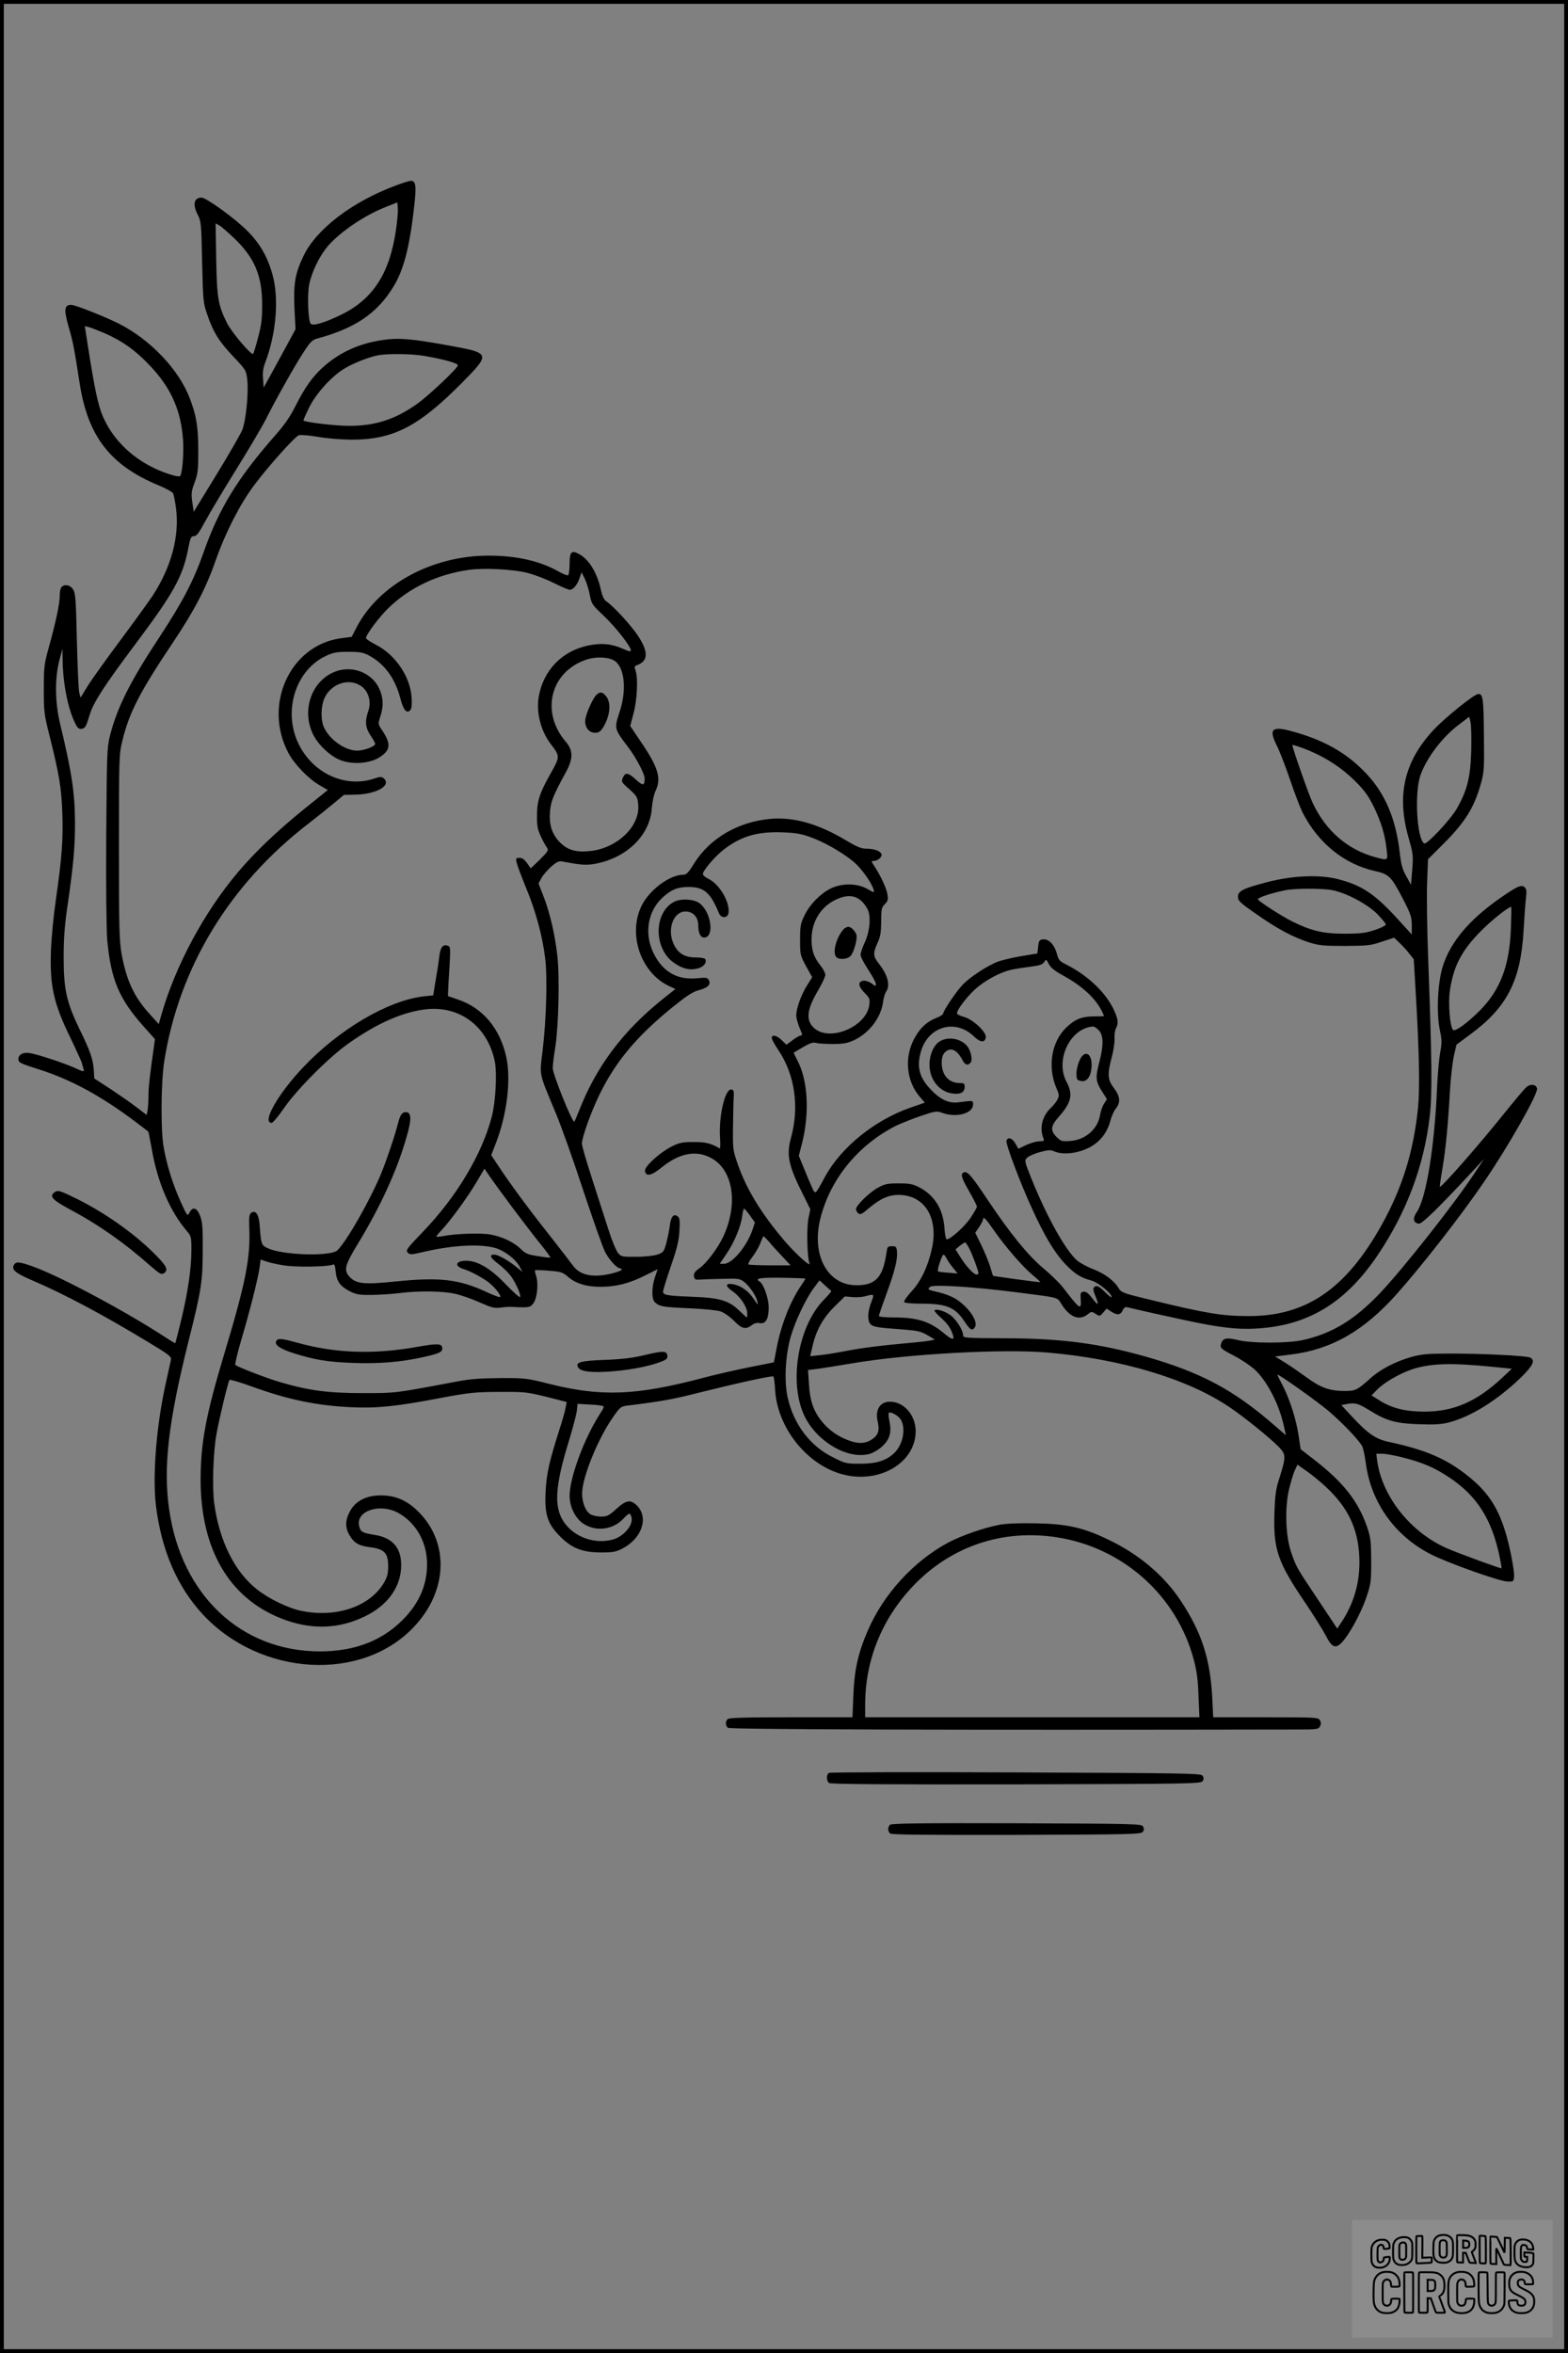 <?xml version="1.0" encoding="UTF-8"?>
<svg xmlns="http://www.w3.org/2000/svg" version="1.0" width="1024pt" height="1536pt" viewBox="0 0 1024 1536" preserveAspectRatio="xMidYMid meet">
  <rect x="0" y="0" width="1024" height="1536" fill="#808080" stroke="none"/>
  <g transform="translate(0.00 0.00) scale(1)">
    <g transform="translate(0,1536) scale(0.1,-0.1)" fill="#000000" stroke="none">
      <path d="M2585 14149 c-284 -105 -519 -284 -603 -460 -55 -114 -66 -181 -59 -344 l7 -134 -34 -63 c-19 -35 -65 -120 -104 -191 l-70 -127 -4 56 c-4 41 0 71 14 107 72 188 91 418 48 573 -31 114 -82 204 -162 284 -80 82 -271 220 -302 220 -50 0 -59 -46 -24 -113 21 -40 23 -58 28 -307 6 -257 7 -268 34 -345 39 -115 78 -176 172 -275 81 -86 82 -88 89 -151 9 -86 -9 -262 -32 -324 -11 -27 -87 -159 -169 -293 l-149 -243 -9 62 c-8 56 -7 71 15 129 21 58 24 81 24 210 -1 158 -12 225 -56 341 -72 188 -258 383 -464 487 -97 48 -284 122 -310 122 -45 0 -49 -30 -17 -143 30 -102 35 -132 72 -368 53 -346 200 -536 513 -666 48 -20 92 -44 97 -53 5 -9 14 -55 20 -102 22 -180 -31 -378 -152 -565 -25 -37 -119 -168 -210 -290 -91 -122 -188 -257 -214 -299 l-48 -78 -9 35 c-4 19 -11 171 -15 339 -6 269 -9 309 -25 333 -19 29 -54 36 -75 15 -7 -7 -12 -32 -12 -57 0 -54 -25 -169 -71 -336 -31 -112 -33 -131 -33 -275 0 -146 2 -163 38 -305 63 -253 76 -330 83 -500 6 -173 -2 -288 -43 -575 -14 -96 -28 -240 -31 -320 -9 -233 16 -348 127 -575 37 -77 70 -150 74 -162 3 -13 9 -32 12 -43 5 -18 0 -18 -60 10 -72 32 -230 84 -287 95 -46 9 -79 -8 -79 -39 0 -22 12 -28 132 -66 212 -67 408 -174 633 -343 44 -33 82 -62 83 -63 2 -1 12 -53 23 -114 37 -217 119 -408 231 -538 26 -31 28 -38 28 -120 0 -122 -23 -278 -66 -456 -20 -83 -38 -152 -39 -154 -1 -1 -29 15 -61 36 -255 167 -678 394 -862 462 -97 35 -118 37 -132 11 -16 -30 13 -53 125 -101 206 -88 457 -222 748 -398 148 -89 158 -98 153 -121 -3 -14 -17 -75 -30 -136 -64 -278 -92 -621 -67 -819 37 -289 138 -523 305 -704 377 -406 1041 -445 1382 -79 214 228 229 537 36 739 -68 72 -140 109 -224 115 -112 9 -196 -29 -235 -107 -29 -55 -29 -102 -2 -149 30 -53 62 -72 136 -81 93 -12 118 -38 118 -123 0 -49 -6 -72 -27 -108 -92 -157 -314 -232 -542 -184 -86 18 -213 80 -288 140 -146 115 -246 317 -279 562 -14 106 -7 332 15 453 19 105 76 342 85 352 4 4 69 -15 146 -43 234 -85 424 -125 649 -135 165 -8 292 5 571 58 203 38 234 41 395 42 167 1 181 -1 308 -32 l133 -34 -7 -36 c-3 -21 -21 -84 -40 -142 -69 -217 -85 -291 -91 -410 -7 -149 13 -207 96 -291 77 -76 144 -103 266 -103 78 0 97 3 141 26 126 66 172 201 94 280 -42 41 -70 37 -135 -22 -49 -44 -60 -50 -100 -50 -25 0 -57 7 -70 16 -36 23 -59 93 -52 157 12 114 107 341 197 471 48 70 55 75 93 80 227 28 305 42 480 87 232 58 468 110 478 104 3 -3 9 -42 11 -87 15 -258 223 -508 465 -558 235 -49 454 91 453 289 -1 104 -77 191 -168 191 -65 0 -98 -53 -80 -130 14 -61 3 -91 -44 -120 -48 -29 -102 -25 -183 13 -49 24 -86 51 -122 90 -66 73 -93 143 -100 263 l-6 91 59 7 c32 4 137 21 233 37 359 61 980 95 1271 70 484 -42 917 -172 1190 -357 97 -65 266 -202 324 -262 45 -47 45 -63 1 -202 -23 -70 -28 -109 -32 -225 -8 -238 20 -321 200 -586 58 -86 119 -184 136 -217 38 -75 62 -86 102 -46 48 49 124 187 160 290 32 95 34 105 34 244 -1 132 -3 152 -28 225 -57 164 -153 287 -335 429 l-98 76 -13 88 c-15 104 -59 242 -106 331 -19 36 -34 66 -32 67 6 6 261 -175 335 -238 93 -80 197 -189 218 -229 7 -14 17 -62 23 -105 32 -257 187 -477 421 -598 108 -56 452 -179 505 -180 38 -1 40 1 43 30 4 38 -31 216 -60 304 -50 158 -117 256 -240 354 -141 113 -275 171 -511 222 -92 19 -139 51 -246 165 l-71 77 31 6 c58 11 77 6 149 -38 114 -71 174 -88 325 -93 101 -4 146 -1 195 11 145 37 317 144 473 294 79 78 95 112 60 130 -24 12 -319 27 -528 26 -144 0 -182 -4 -248 -22 -105 -30 -203 -81 -268 -140 -86 -77 -96 -82 -169 -82 -96 0 -157 22 -246 88 -44 32 -108 76 -143 98 l-64 39 104 13 c265 33 475 153 691 395 164 184 424 517 570 732 155 226 351 571 346 608 -4 29 -43 34 -70 10 -12 -10 -75 -85 -142 -168 -169 -211 -414 -490 -423 -482 -1 2 6 55 17 118 22 132 36 278 49 504 5 88 17 193 26 233 l17 73 88 65 c241 177 331 350 350 678 5 89 12 186 16 216 5 45 3 58 -10 69 -22 18 -50 5 -171 -80 -193 -137 -311 -278 -361 -432 -35 -106 -45 -310 -20 -425 13 -63 13 -82 1 -145 -7 -39 -16 -142 -20 -227 -16 -385 -71 -724 -133 -813 -28 -42 -23 -69 14 -75 19 -3 123 97 333 323 l93 100 -63 -95 c-136 -205 -473 -631 -619 -784 -165 -172 -307 -259 -498 -303 -101 -23 -338 -23 -431 0 -70 17 -95 12 -106 -23 -9 -29 -3 -35 86 -81 44 -23 102 -62 130 -86 81 -74 160 -223 192 -365 l15 -67 -72 62 c-269 235 -484 349 -846 452 -305 86 -550 118 -912 119 -260 1 -278 2 -278 19 0 30 -37 92 -74 125 -34 29 -100 52 -113 38 -3 -3 15 -24 41 -47 45 -40 66 -70 80 -116 11 -34 -9 -29 -62 16 -92 76 -172 101 -327 101 -57 0 -95 4 -95 10 0 6 22 70 49 143 55 150 74 227 69 277 -3 31 -6 35 -33 35 -28 0 -30 -3 -36 -45 -23 -159 -71 -210 -196 -210 -190 1 -295 198 -235 437 65 258 248 481 497 606 28 13 97 41 155 61 100 34 107 35 145 21 92 -33 200 -3 200 55 0 27 2 27 -97 14 -64 -8 -122 21 -186 91 -70 76 -86 145 -57 243 49 164 226 213 346 96 41 -40 72 -42 77 -5 5 34 -84 117 -143 133 -25 7 -45 17 -45 23 0 23 59 102 116 155 63 58 164 113 236 129 24 6 79 14 123 20 63 8 83 14 94 30 13 21 14 20 30 -11 11 -23 37 -44 85 -71 128 -69 217 -149 260 -234 9 -18 16 -33 16 -35 0 -2 -30 -3 -68 -3 -78 0 -123 -19 -180 -74 -96 -94 -122 -257 -62 -396 18 -41 18 -49 6 -73 -8 -15 -26 -38 -41 -52 -59 -54 -78 -134 -50 -202 6 -15 2 -18 -26 -18 -19 0 -57 -11 -86 -24 l-52 -25 -20 35 c-21 36 -48 44 -58 18 -7 -18 88 -271 165 -439 81 -179 147 -289 215 -362 64 -68 103 -93 177 -113 43 -12 130 -83 130 -107 0 -6 -20 9 -44 33 -29 30 -49 42 -60 38 -20 -8 -20 -22 -1 -67 24 -59 17 -63 -21 -13 -26 35 -42 46 -57 44 -20 -3 -22 -8 -19 -50 5 -74 -5 -67 -117 79 -22 28 -78 83 -125 122 -101 84 -217 227 -360 440 -112 168 -137 197 -161 188 -24 -10 -18 -32 35 -125 28 -48 50 -93 50 -99 0 -6 -19 -39 -41 -72 -38 -57 -131 -141 -156 -141 -6 0 -12 33 -15 73 -8 122 -64 213 -162 265 -44 23 -63 27 -136 27 -75 0 -91 -3 -138 -29 -56 -31 -142 -116 -142 -139 0 -8 7 -20 15 -27 13 -11 24 -6 67 31 77 65 131 89 197 89 168 -1 260 -147 218 -346 -25 -117 -72 -218 -134 -284 -30 -33 -52 -64 -48 -70 4 -6 50 -10 113 -10 162 0 219 -23 280 -115 39 -58 50 -65 68 -40 27 37 -43 138 -131 190 -22 13 -69 31 -104 39 -74 17 -76 19 -56 36 20 17 285 0 565 -36 288 -37 262 -30 294 -80 53 -83 115 -107 169 -64 25 20 27 20 53 3 26 -17 27 -16 49 9 l22 26 29 -19 c39 -26 62 -24 76 7 9 19 17 24 32 20 12 -3 131 -31 266 -60 338 -76 458 -90 621 -75 314 29 548 179 750 481 187 280 298 577 336 898 17 146 15 362 -10 1035 -7 182 -10 401 -7 488 l6 158 97 97 c146 145 205 241 249 399 20 72 22 98 19 318 -2 235 -6 265 -36 265 -26 0 -214 -151 -293 -235 -192 -206 -243 -428 -162 -707 29 -102 30 -113 23 -205 l-8 -98 -31 55 c-25 45 -34 75 -43 159 -26 218 -95 380 -217 510 -129 138 -283 224 -500 281 -120 31 -139 8 -83 -102 17 -34 55 -133 85 -220 29 -87 66 -182 80 -210 101 -200 272 -339 474 -384 92 -21 106 -35 183 -183 51 -99 57 -118 57 -171 l0 -60 -94 103 c-147 161 -232 218 -387 258 -120 31 -298 24 -462 -19 -158 -41 -192 -58 -192 -96 0 -26 13 -39 120 -113 138 -97 240 -151 345 -185 66 -20 94 -23 235 -23 146 1 167 3 240 28 l80 26 33 -32 c19 -18 48 -49 64 -70 l31 -39 13 -221 c23 -389 27 -624 15 -747 -29 -287 -103 -524 -237 -765 -235 -421 -495 -598 -874 -596 -169 0 -276 18 -641 107 -171 41 -186 47 -202 73 -29 50 -92 97 -167 126 -40 15 -87 41 -106 57 -76 67 -198 286 -299 537 -45 113 -45 115 -27 134 11 10 48 27 83 36 54 15 69 16 94 5 68 -29 188 -8 263 46 52 37 87 90 104 155 7 28 23 63 35 78 33 41 29 80 -12 134 -42 55 -44 91 -14 203 11 41 19 95 18 120 -2 25 3 55 9 67 19 34 14 65 -19 132 -54 108 -168 215 -304 284 -45 22 -52 30 -63 72 -16 59 -53 97 -90 93 -24 -3 -28 -8 -32 -48 l-5 -44 -108 -18 c-59 -10 -131 -27 -160 -39 -69 -30 -173 -98 -219 -146 -41 -42 -128 -171 -128 -189 0 -6 -19 -19 -43 -28 -63 -24 -110 -67 -147 -138 -65 -121 -50 -276 35 -375 l35 -41 -93 -32 c-233 -81 -452 -257 -558 -450 -68 -125 -63 -121 -89 -64 -12 27 -36 83 -52 124 l-31 75 23 90 c47 190 36 401 -29 526 l-28 57 60 36 c47 27 67 34 86 28 14 -4 64 -7 111 -7 70 0 94 5 140 26 98 47 173 146 187 247 3 26 12 56 19 67 30 43 13 110 -49 188 -35 45 -36 66 -6 132 19 40 23 68 24 139 0 81 2 92 24 114 20 20 22 30 17 63 -6 40 -45 124 -87 187 -20 30 -20 32 -2 32 27 1 56 27 50 45 -9 21 -49 35 -100 35 -32 0 -61 12 -133 55 -179 107 -338 152 -488 140 -213 -18 -398 -125 -502 -290 -36 -59 -51 -75 -70 -75 -90 0 -222 -98 -274 -203 -91 -186 -5 -437 180 -524 l41 -19 -83 -66 c-262 -210 -435 -442 -548 -733 -13 -33 -26 -63 -29 -67 -11 -13 -141 309 -141 350 0 20 7 80 16 132 22 137 30 462 14 601 -15 135 -48 280 -91 390 l-32 82 19 35 c10 19 39 52 63 74 38 33 51 39 76 34 128 -24 158 -26 225 -12 201 42 346 189 357 360 3 40 13 89 24 112 39 82 19 152 -89 312 l-76 113 22 84 c24 89 30 233 12 280 -8 22 -7 27 13 34 71 27 72 86 5 189 -43 66 -161 195 -206 225 -17 11 -28 33 -39 83 -25 109 -79 196 -144 229 -47 25 -59 12 -59 -65 0 -38 -4 -71 -10 -75 -5 -3 -33 8 -63 25 -122 69 -275 103 -457 103 -369 0 -717 -190 -861 -468 l-32 -62 -75 -10 c-329 -48 -504 -434 -339 -747 38 -73 132 -171 205 -212 l53 -31 -148 -119 c-180 -145 -328 -286 -440 -419 -221 -262 -407 -609 -499 -930 l-17 -60 -56 62 c-105 114 -155 222 -187 398 -15 89 -17 169 -17 700 0 580 1 603 22 688 45 186 113 318 334 648 138 206 214 353 277 534 63 179 157 363 248 485 94 126 267 319 294 329 11 4 66 -1 122 -10 58 -11 152 -18 222 -19 272 0 438 85 722 372 188 191 187 193 -88 243 -242 44 -325 51 -428 36 -159 -23 -287 -82 -398 -183 -67 -62 -115 -131 -177 -254 -31 -62 -71 -120 -126 -182 -249 -283 -370 -480 -471 -767 -66 -188 -137 -323 -288 -553 -192 -291 -276 -458 -324 -646 -19 -76 -20 -115 -24 -656 -2 -336 1 -619 7 -680 24 -255 77 -380 236 -559 l75 -84 -6 -46 c-26 -180 -36 -265 -36 -322 0 -37 -3 -80 -6 -97 l-6 -30 -67 51 c-36 28 -113 81 -170 119 l-105 68 -3 51 c-4 73 -23 127 -92 268 -86 178 -105 262 -105 471 0 126 6 208 27 350 37 256 47 371 47 524 0 194 -20 331 -96 646 -35 143 -37 301 -6 420 l20 75 1 -70 c2 -158 36 -326 83 -418 14 -29 24 -37 40 -35 25 4 31 15 54 92 24 81 96 191 298 461 248 330 310 441 345 622 14 73 19 83 38 83 17 0 32 20 73 96 29 54 121 208 205 343 84 135 169 280 190 321 61 123 194 360 249 443 44 67 56 79 91 88 246 67 388 164 493 335 68 109 107 260 136 517 17 145 13 177 -22 177 -9 -1 -53 -14 -97 -31z m0 -295 c-41 -280 -150 -447 -356 -548 -109 -53 -184 -75 -199 -60 -18 18 -24 185 -11 256 17 84 69 191 126 256 84 94 239 198 377 252 l73 29 3 -40 c2 -22 -4 -87 -13 -145z m-1059 -46 c137 -130 186 -247 186 -438 0 -93 -5 -134 -27 -215 -14 -55 -29 -102 -32 -105 -11 -11 -141 141 -171 202 -58 118 -65 161 -70 416 l-4 234 22 -12 c12 -6 55 -43 96 -82z m-843 -623 c115 -50 206 -115 300 -216 136 -144 201 -293 213 -489 5 -84 -6 -214 -20 -228 -10 -9 -101 19 -171 53 -154 74 -274 196 -335 341 -30 73 -52 175 -93 437 l-23 148 26 -6 c14 -4 60 -22 103 -40z m2092 -149 c130 -23 215 -47 215 -61 0 -18 -189 -196 -264 -250 -145 -103 -274 -145 -446 -145 -87 0 -286 23 -298 35 -2 2 14 38 35 81 43 89 135 193 218 249 57 38 163 81 230 95 66 13 225 11 310 -4z m670 -1416 c44 -11 121 -40 170 -65 50 -25 97 -45 106 -45 22 0 49 32 64 76 l13 38 20 -40 c11 -22 26 -69 33 -104 12 -63 15 -67 92 -140 77 -73 177 -200 177 -226 0 -9 -15 -6 -52 11 -75 33 -140 39 -227 21 -169 -35 -291 -160 -322 -330 -19 -104 12 -226 77 -312 62 -80 62 -84 0 -193 -72 -128 -89 -179 -89 -276 -1 -66 4 -90 25 -135 14 -30 32 -63 40 -73 12 -16 8 -24 -46 -78 -33 -32 -60 -58 -61 -57 -33 52 -49 68 -72 68 -22 0 -25 -3 -20 -27 3 -16 30 -89 61 -165 64 -153 108 -315 126 -461 16 -124 8 -399 -16 -601 -21 -172 -27 -142 83 -406 36 -85 117 -312 180 -505 64 -192 128 -375 144 -406 26 -52 78 -109 100 -109 5 0 9 -4 9 -9 0 -5 -34 -17 -76 -27 -119 -26 -200 -7 -245 58 -13 18 -80 105 -149 193 -135 170 -256 334 -334 452 l-48 72 31 80 c72 186 99 411 68 558 -41 189 -153 323 -316 378 l-66 23 2 38 c0 22 5 94 9 161 6 112 6 123 -11 129 -33 13 -50 -10 -57 -77 -4 -35 -15 -105 -24 -155 l-15 -92 -61 -6 c-234 -27 -552 -214 -788 -463 -165 -174 -272 -363 -206 -363 8 0 45 44 82 98 84 122 295 333 422 422 182 128 341 199 491 220 227 31 413 -105 462 -337 16 -78 6 -267 -20 -365 -64 -244 -230 -522 -450 -750 -105 -109 -113 -120 -98 -135 15 -15 23 -14 109 6 185 43 362 52 460 25 64 -18 138 -75 164 -127 l16 -30 -43 35 c-52 42 -117 78 -141 78 -36 0 -27 -20 27 -61 31 -23 69 -61 85 -84 34 -50 65 -123 56 -132 -3 -4 -46 34 -94 84 -98 103 -183 153 -258 153 -70 0 -79 -36 -14 -55 42 -13 123 -56 162 -87 42 -33 83 -86 74 -95 -3 -3 -45 12 -93 35 -176 81 -303 96 -586 67 -204 -21 -257 -16 -299 25 -46 46 -39 76 51 224 146 240 254 476 315 690 35 119 34 166 -4 166 -24 0 -36 -17 -50 -70 -21 -85 -81 -260 -116 -343 -85 -198 -248 -476 -291 -496 -73 -33 -348 -22 -440 19 -46 20 -48 25 -57 149 -5 72 -25 103 -54 85 -14 -10 -17 -25 -14 -100 8 -200 -24 -358 -164 -824 -119 -395 -153 -577 -154 -816 0 -454 183 -772 524 -908 192 -77 378 -72 552 14 149 73 234 194 234 333 0 115 -58 180 -176 198 -79 13 -90 19 -99 60 -21 96 136 148 254 84 110 -60 180 -175 189 -306 8 -138 -36 -259 -135 -369 -140 -154 -326 -230 -564 -230 -514 0 -904 367 -984 925 -40 276 -6 570 125 1095 85 337 94 395 94 600 1 147 -2 183 -17 223 -21 54 -48 63 -70 21 -13 -25 -14 -24 -60 78 -50 112 -87 231 -108 348 -20 109 -18 426 4 564 97 611 424 1150 938 1547 57 44 133 105 169 135 l66 55 85 2 c133 5 228 62 174 107 -13 11 -24 10 -66 -4 -188 -60 -396 37 -489 228 -104 213 -20 481 178 574 49 23 70 27 147 27 74 0 97 -4 133 -23 104 -55 174 -152 208 -286 18 -71 42 -98 64 -71 9 10 11 38 8 84 -10 136 -106 277 -233 342 -36 19 -65 38 -65 43 0 23 87 139 148 198 138 133 319 219 524 248 98 14 291 4 383 -20z m572 -576 c64 -48 76 -194 28 -336 -34 -103 -33 -107 54 -221 53 -69 111 -178 111 -209 0 -48 -11 -49 -56 -8 -51 47 -70 50 -86 14 -12 -26 -10 -30 41 -75 51 -46 55 -52 59 -104 12 -141 -141 -285 -319 -301 -90 -9 -145 8 -195 60 -50 53 -69 112 -62 201 6 65 23 107 103 253 49 89 49 143 0 200 -165 192 -102 452 128 534 67 24 156 20 194 -8z m5591 -584 c-5 -177 -27 -262 -95 -380 -41 -71 -196 -236 -212 -226 -49 31 -65 337 -23 450 43 115 143 246 250 326 l67 51 8 -33 c5 -18 7 -103 5 -188z m-1058 0 c114 -48 214 -114 297 -196 67 -67 89 -98 127 -175 48 -101 72 -182 82 -278 8 -69 9 -69 -73 -47 -182 49 -325 172 -411 356 -26 55 -132 358 -132 376 0 5 56 -14 110 -36z m-3262 -563 c89 -31 204 -96 280 -157 53 -42 122 -137 137 -187 6 -22 5 -22 -42 5 -66 37 -165 38 -238 2 -67 -33 -135 -102 -171 -175 -26 -54 -29 -70 -29 -160 0 -97 1 -102 39 -172 l40 -72 -36 -58 c-38 -61 -68 -148 -68 -192 1 -23 12 -60 35 -113 5 -12 3 -18 -6 -18 -8 0 -32 -14 -53 -30 l-40 -30 -31 30 c-33 32 -65 39 -65 14 0 -8 19 -43 42 -77 109 -161 140 -373 83 -577 -30 -112 -16 -179 80 -369 l47 -95 -12 -57 c-13 -62 -9 -258 6 -294 13 -33 -85 55 -160 142 -153 179 -250 338 -308 503 -32 93 -33 98 -31 250 1 85 3 173 5 195 2 31 -1 40 -15 43 -41 8 -83 -168 -75 -311 3 -43 2 -76 -1 -74 -62 35 -92 42 -171 42 -74 0 -93 -4 -145 -30 -77 -39 -177 -130 -173 -159 6 -39 43 -31 110 24 113 91 219 113 316 64 148 -74 186 -296 87 -513 -36 -77 -109 -175 -155 -208 -31 -22 -40 -34 -38 -53 3 -23 7 -25 43 -23 22 2 88 4 147 5 95 3 110 1 135 -18 36 -27 80 -91 89 -129 6 -27 3 -25 -24 16 -33 51 -84 87 -135 96 -52 8 -53 -12 -2 -47 50 -34 95 -103 95 -143 0 -15 -1 -27 -3 -27 -2 0 -26 22 -53 48 -66 63 -128 81 -306 87 -159 6 -188 11 -188 33 0 9 23 84 51 166 40 115 53 168 56 230 4 65 2 84 -9 94 -27 22 -45 4 -53 -53 -3 -30 -14 -82 -23 -117 -16 -59 -20 -64 -57 -77 -23 -8 -81 -15 -138 -15 -95 -1 -100 0 -121 25 -13 15 -42 87 -65 160 -24 74 -72 223 -107 332 -35 109 -64 208 -64 221 0 40 60 208 115 321 105 215 243 380 473 567 97 78 134 103 175 114 60 16 81 37 66 66 -9 17 -18 18 -79 12 -128 -12 -222 42 -282 164 -62 126 -39 273 59 363 57 52 98 69 170 69 101 0 143 -37 198 -171 15 -36 59 -34 63 4 8 71 -61 187 -133 221 -19 9 -35 23 -35 31 0 21 76 111 130 154 114 90 218 122 380 118 92 -3 129 -9 188 -30z m3414 -348 c91 -18 226 -90 291 -154 31 -32 57 -63 57 -70 0 -7 -33 -23 -72 -36 -61 -20 -93 -24 -198 -24 -140 0 -219 19 -343 81 -69 35 -211 126 -222 143 -5 10 83 40 175 59 63 14 248 14 312 1z m-3078 -69 c19 -17 40 -47 47 -67 17 -52 7 -139 -24 -206 -15 -32 -27 -68 -27 -80 0 -12 23 -56 50 -97 27 -41 50 -83 50 -93 0 -16 -2 -16 -29 4 -15 11 -39 19 -52 17 -38 -5 -35 -36 6 -78 35 -35 37 -42 32 -81 -19 -140 -253 -240 -357 -153 -59 50 -53 120 20 244 27 47 50 94 50 106 0 12 -14 39 -31 60 -45 57 -59 98 -59 173 0 112 58 208 152 255 73 36 127 35 172 -4z m4243 -182 c-9 -242 -69 -399 -202 -534 -81 -81 -162 -141 -176 -127 -20 20 -32 171 -21 252 23 162 75 263 202 392 69 70 180 159 199 159 2 0 1 -64 -2 -142z m-2692 -663 c32 -31 33 -98 5 -205 -27 -104 -25 -127 14 -190 l35 -55 -19 -30 c-11 -17 -22 -50 -26 -74 -15 -91 -95 -162 -194 -169 -55 -4 -61 -2 -90 26 -42 43 -39 71 15 132 82 93 94 146 50 228 -76 143 24 351 173 361 7 1 24 -10 37 -24z m-3824 -1164 c65 -86 146 -192 182 -236 36 -44 63 -82 61 -84 -2 -2 -38 2 -80 9 -67 10 -83 17 -113 47 -45 44 -120 80 -197 94 -60 12 -229 6 -311 -10 -24 -5 -43 -6 -43 -3 0 4 15 22 34 42 55 58 169 214 226 310 l54 91 35 -52 c20 -29 88 -122 152 -208z m1547 -46 l32 -45 -16 -48 c-36 -107 -132 -222 -186 -222 l-28 0 43 63 c51 74 96 182 104 249 3 26 9 48 12 48 4 0 21 -20 39 -45z m1594 -98 c76 -109 191 -241 256 -294 29 -24 49 -43 45 -43 -19 0 -305 39 -308 42 -1 2 -10 28 -18 58 -9 30 -35 93 -57 139 l-41 84 26 38 c14 21 25 43 25 49 0 23 18 5 72 -73z m-1469 -74 c17 -21 56 -64 86 -95 l54 -58 -135 0 c-74 0 -137 3 -141 6 -3 4 9 26 28 51 19 24 41 64 51 89 9 24 18 44 21 44 2 0 18 -17 36 -37z m1308 -45 c21 -42 59 -144 59 -160 0 -4 -6 -8 -13 -8 -18 0 -69 55 -106 115 l-31 49 27 23 c16 12 31 22 35 23 4 0 17 -19 29 -42z m-147 -67 c9 -16 28 -43 43 -61 l27 -33 -62 5 c-34 2 -64 6 -66 9 -8 7 26 109 36 109 4 0 14 -13 22 -29z m-4331 -41 c76 -13 286 -10 318 4 14 6 17 -2 21 -44 6 -65 31 -98 94 -130 43 -21 61 -24 144 -23 52 1 133 6 180 12 124 16 280 14 363 -5 40 -9 112 -34 160 -56 77 -34 95 -39 135 -34 26 4 58 6 72 5 115 -6 122 -5 143 23 25 33 35 131 18 179 -6 18 -9 34 -6 37 2 2 43 1 90 -3 76 -6 90 -10 121 -37 52 -46 121 -68 215 -68 102 0 189 22 292 74 l82 41 -17 -50 c-23 -67 -24 -147 0 -167 30 -27 54 -31 222 -38 91 -4 182 -13 204 -20 22 -7 59 -32 88 -61 53 -54 78 -60 118 -29 16 12 34 17 51 13 39 -8 59 27 59 102 0 59 -33 153 -59 169 -34 21 -1 27 144 25 85 -1 155 -4 155 -6 0 -2 -13 -23 -29 -46 -71 -104 -131 -257 -160 -411 l-17 -89 -165 -33 c-90 -18 -225 -49 -299 -69 -440 -116 -665 -124 -1010 -37 -140 35 -151 37 -315 36 -129 -1 -197 -6 -285 -23 -410 -77 -394 -75 -610 -75 -223 0 -351 16 -535 70 -88 25 -282 100 -298 114 -4 4 13 76 38 161 53 177 112 410 121 479 l6 48 38 -13 c20 -7 71 -19 113 -25z m3576 -167 c2 -2 -21 -30 -53 -62 -167 -176 -226 -542 -121 -757 81 -166 282 -283 423 -245 24 7 61 28 82 48 50 45 64 92 49 163 -6 28 -8 54 -5 57 12 12 68 -21 81 -48 32 -61 10 -163 -47 -216 -51 -48 -116 -68 -219 -68 -92 0 -98 1 -181 43 -148 73 -255 215 -294 389 -24 107 -15 275 20 398 30 102 98 247 152 319 l36 48 36 -33 c20 -19 39 -35 41 -36z m261 -73 c-24 -61 -26 -123 -5 -144 18 -18 40 -22 202 -34 106 -8 128 -13 170 -38 l48 -28 -30 -7 c-16 -4 -113 -14 -215 -23 -102 -9 -241 -27 -310 -40 -69 -14 -155 -28 -192 -32 l-67 -7 15 64 c23 104 69 186 144 260 l67 66 49 -4 c27 -3 65 0 84 5 60 17 61 16 40 -38z m4064 -423 l119 -12 -64 -60 c-165 -154 -314 -219 -504 -220 -126 0 -216 22 -299 75 l-49 31 34 35 c44 47 148 107 227 134 123 41 257 45 536 17z m-5827 -253 c22 -4 22 -5 -11 -57 -103 -161 -196 -414 -196 -532 0 -71 37 -146 89 -181 82 -54 192 -41 261 31 40 42 46 43 54 10 13 -50 -50 -125 -122 -145 -129 -35 -275 25 -334 139 -50 96 -37 233 49 510 24 80 47 166 50 191 l5 46 67 -4 c36 -1 76 -5 88 -8z m5234 -338 c129 -33 207 -66 303 -130 182 -121 279 -274 330 -521 8 -38 13 -71 12 -73 -4 -3 -290 101 -359 132 -235 104 -420 336 -453 569 l-6 47 40 0 c22 0 82 -11 133 -24z m-500 -194 c142 -133 207 -269 216 -452 8 -160 -33 -306 -120 -435 l-24 -36 -125 188 c-144 216 -142 212 -175 307 -38 108 -44 298 -13 421 12 49 29 104 38 121 l15 33 60 -42 c33 -23 91 -70 128 -105z"></path>
      <path d="M2195 10978 c-158 -56 -229 -252 -150 -413 34 -70 119 -148 186 -170 79 -27 183 -18 245 20 77 48 80 89 16 183 -23 35 -24 37 -8 85 22 69 20 123 -8 183 -47 101 -171 151 -281 112z m161 -95 c50 -32 71 -103 49 -165 -23 -67 -19 -109 15 -159 16 -24 30 -49 30 -55 0 -17 -74 -44 -118 -44 -80 0 -184 75 -218 156 -21 50 -18 140 7 191 44 91 157 128 235 76z"></path>
      <path d="M3894 10823 c-23 -23 -64 -114 -71 -157 -7 -43 15 -81 50 -88 37 -7 56 8 83 66 30 65 32 133 3 170 -24 30 -41 33 -65 9z"></path>
      <path d="M4400 9472 c-133 -73 -131 -308 4 -399 57 -39 105 -49 156 -34 38 11 58 39 45 61 -3 5 -31 10 -62 10 -71 0 -114 26 -142 84 -47 96 -5 216 76 216 49 0 83 -37 83 -90 0 -50 14 -80 38 -80 70 0 47 167 -30 224 -39 28 -123 32 -168 8z"></path>
      <path d="M5508 9293 c-48 -55 -73 -154 -46 -181 19 -19 73 -14 93 8 22 24 46 114 38 138 -10 27 -35 52 -53 52 -9 0 -24 -8 -32 -17z"></path>
      <path d="M7050 8438 c-11 -24 -20 -62 -20 -85 0 -38 3 -43 26 -49 38 -10 66 22 72 84 9 94 -43 127 -78 50z"></path>
      <path d="M1803 6603 c-9 -24 28 -49 116 -77 135 -43 222 -57 386 -63 173 -6 310 5 459 38 109 24 128 34 124 62 -4 27 -33 28 -168 4 -283 -50 -532 -41 -782 29 -103 28 -126 30 -135 7z"></path>
      <path d="M4205 6513 c-73 -17 -141 -26 -253 -30 -163 -6 -197 -16 -176 -50 17 -28 94 -36 234 -24 125 11 245 36 315 65 29 12 36 20 33 38 -4 31 -31 31 -153 1z"></path>
      <path d="M6137 8562 c-39 -24 -67 -87 -67 -151 0 -108 76 -191 174 -191 38 0 56 15 56 47 0 19 -5 23 -29 23 -47 0 -79 17 -101 52 -27 45 -27 121 0 148 37 37 79 19 115 -49 17 -34 36 -39 54 -17 14 16 1 79 -22 106 -40 51 -125 66 -180 32z"></path>
      <path d="M356 7577 c-36 -26 -14 -50 99 -111 188 -100 358 -219 528 -370 56 -49 71 -58 85 -49 32 20 24 43 -40 109 -130 136 -325 277 -518 374 -119 59 -132 63 -154 47z"></path>
      <path d="M6525 5406 c-101 -19 -249 -71 -335 -117 -224 -121 -421 -336 -523 -574 -63 -145 -88 -258 -94 -422 l-6 -143 -401 0 c-299 0 -405 -3 -414 -12 -16 -16 -15 -43 2 -57 13 -11 1453 -15 3713 -11 132 0 143 1 153 20 8 14 8 26 0 40 -10 19 -21 20 -354 20 l-343 0 -6 123 c-13 258 -69 430 -205 636 -110 167 -275 306 -475 401 -164 79 -269 102 -472 106 -113 2 -193 -1 -240 -10z m375 -81 c433 -66 787 -382 897 -803 19 -72 27 -132 30 -234 l6 -138 -1092 0 -1091 0 0 79 c0 296 110 566 318 783 246 255 579 367 932 313z"></path>
      <path d="M5414 3787 c-18 -10 -18 -51 0 -66 10 -8 337 -10 1221 -9 1138 3 1208 4 1219 21 8 12 8 22 0 35 -11 16 -83 17 -1218 22 -664 3 -1214 1 -1222 -3z"></path>
      <path d="M5812 3448 c-16 -16 -15 -43 2 -57 10 -8 234 -10 826 -9 762 3 814 4 824 21 8 12 8 22 0 35 -10 16 -62 17 -826 20 -625 2 -817 -1 -826 -10z"></path>
    </g>
  </g>
  <rect x="0.0" y="0.0" width="1024.0" height="1536.0" fill="none" stroke="black" stroke-width="5"></rect>
  <g transform="translate(882.93 1449.20) scale(0.128)" opacity="1.0">
    <rect x="0" y="0" width="1024.0" height="600.0" fill="white" fill-opacity="0.1"></rect>
    <g transform="translate(0,650) scale(0.1,-0.1)" stroke="none">
      <path fill="none" stroke="#000000" stroke-width="100" d="M4491 5720 c-164 -43 -269 -147 -319 -315 -19 -65 -29 -577 -13 -693 25 -190 116 -310 276 -367 63 -23 284 -32 370 -16 122 22 249 110 294 205 51 104 56 150 56 496 0 341 -4 385 -48 478 -46 100 -156 184 -282 217 -83 21 -241 19 -334 -5z m270 -273 c19 -12 43 -40 54 -62 18 -37 20 -64 23 -320 5 -339 -1 -384 -56 -436 -87 -82 -235 -56 -289 51 -22 43 -23 53 -23 335 0 314 7 370 52 412 34 32 66 42 139 42 53 1 73 -4 100 -22z"></path>
      <path fill="none" stroke="#000000" stroke-width="100" d="M5367 5723 c-4 -3 -7 -311 -7 -683 0 -618 1 -679 17 -691 12 -10 51 -14 152 -14 l136 0 3 248 2 248 67 -3 67 -3 34 -85 c18 -47 58 -152 89 -235 30 -82 63 -158 73 -168 14 -15 40 -19 165 -24 l148 -6 -5 34 c-4 19 -49 143 -102 276 -53 133 -96 246 -96 251 0 6 15 19 33 31 53 33 104 92 134 156 27 57 28 67 27 195 0 115 -4 144 -23 193 -31 80 -76 135 -148 183 -83 56 -166 82 -303 94 -129 11 -453 14 -463 3z m541 -300 c55 -27 77 -73 77 -163 0 -61 -4 -82 -23 -111 -34 -55 -73 -69 -191 -69 l-101 0 0 187 0 186 101 -6 c66 -4 114 -12 137 -24z"></path>
      <path fill="none" stroke="#000000" stroke-width="100" d="M6514 5685 c-4 -9 -5 -320 -2 -690 3 -511 7 -678 16 -687 19 -19 273 -30 291 -13 11 11 13 126 12 675 -1 364 -6 672 -11 685 -11 28 -27 31 -187 40 -99 6 -114 5 -119 -10z"></path>
      <path fill="none" stroke="#000000" stroke-width="100" d="M3355 5683 c-27 -3 -55 -9 -62 -15 -10 -8 -13 -150 -13 -683 0 -592 2 -674 15 -685 12 -10 52 -11 173 -6 362 15 578 29 590 38 8 7 12 46 12 129 0 108 -2 119 -20 129 -11 6 -24 9 -28 7 -4 -3 -103 -8 -221 -12 l-214 -7 5 545 c4 384 2 549 -5 556 -11 11 -120 12 -232 4z"></path>
      <path fill="none" stroke="#000000" stroke-width="100" d="M7067 5654 c-4 -4 -7 -310 -7 -680 0 -625 1 -673 18 -692 15 -18 31 -21 152 -24 l134 -3 -3 400 c-2 277 1 397 8 390 11 -11 153 -311 251 -530 96 -215 128 -281 142 -292 7 -6 82 -14 165 -17 l153 -7 11 28 c14 34 3 1333 -11 1347 -5 5 -70 11 -144 14 l-136 5 -1 -54 c-1 -30 -5 -200 -8 -379 l-6 -325 -73 150 c-40 83 -123 256 -184 385 -61 129 -117 242 -125 252 -11 12 -40 18 -121 22 -59 4 -130 9 -157 12 -28 3 -54 2 -58 -2z"></path>
      <path fill="none" stroke="#000000" stroke-width="100" d="M2507 5614 c-220 -49 -342 -159 -394 -357 -24 -91 -24 -641 0 -740 57 -233 232 -339 510 -310 56 6 127 21 158 33 76 29 187 114 226 174 64 95 67 114 71 505 2 232 -1 371 -8 404 -27 126 -116 235 -228 278 -74 29 -236 35 -335 13z m191 -281 c15 -11 36 -35 47 -54 19 -32 20 -52 20 -349 0 -309 0 -316 -23 -362 -31 -62 -75 -89 -155 -95 -53 -4 -67 -2 -97 19 -19 13 -44 41 -55 63 -19 37 -20 60 -20 350 0 337 2 351 60 405 54 51 169 63 223 23z"></path>
      <path fill="none" stroke="#000000" stroke-width="100" d="M8568 5491 c-133 -43 -219 -134 -262 -280 -13 -45 -16 -107 -16 -343 0 -320 9 -395 60 -506 73 -156 258 -255 506 -269 191 -11 324 47 376 165 19 42 22 70 26 288 4 209 3 242 -11 256 -19 18 -186 38 -347 41 l-105 2 -3 -95 c-1 -52 2 -102 7 -109 6 -10 33 -16 75 -19 l66 -4 0 -105 c0 -98 -1 -105 -26 -130 -23 -23 -31 -25 -99 -21 -64 3 -79 7 -112 34 -21 16 -49 52 -63 80 -25 49 -25 51 -25 324 0 303 6 348 56 402 28 29 32 30 99 26 105 -6 152 -50 167 -158 8 -53 9 -54 48 -62 22 -5 90 -10 150 -11 l110 -2 3 43 c4 52 -30 180 -66 245 -53 99 -179 183 -317 212 -96 20 -226 18 -297 -4z"></path>
      <path fill="none" stroke="#000000" stroke-width="100" d="M1390 5484 c-203 -45 -359 -207 -390 -404 -13 -83 -13 -616 0 -694 20 -123 100 -235 203 -281 98 -45 271 -51 387 -13 211 67 340 238 340 451 0 54 -3 69 -17 74 -24 9 -264 -15 -280 -28 -7 -7 -13 -31 -13 -60 0 -56 -13 -95 -43 -128 -31 -34 -95 -61 -144 -61 -35 0 -48 6 -77 35 -52 52 -58 99 -54 423 3 257 5 280 24 323 42 89 120 132 202 109 53 -14 72 -42 81 -120 11 -90 15 -92 150 -79 62 6 125 15 138 20 25 9 25 10 21 107 -3 82 -9 106 -33 155 -33 68 -97 130 -163 160 -60 27 -235 33 -332 11z"></path>
      <path fill="none" stroke="#000000" stroke-width="100" d="M1600 3845 c-239 -44 -424 -235 -476 -495 -22 -109 -33 -831 -15 -1000 31 -300 174 -492 425 -572 45 -15 100 -21 211 -25 181 -6 263 8 380 66 147 73 214 152 266 311 26 78 32 117 37 219 4 98 2 125 -9 132 -22 14 -393 11 -407 -3 -7 -7 -12 -39 -12 -73 0 -169 -84 -275 -217 -275 -68 0 -110 18 -150 64 -65 73 -68 99 -68 606 0 446 1 456 22 515 78 208 337 201 392 -11 6 -23 13 -75 16 -115 3 -41 10 -78 15 -83 10 -10 289 -10 357 0 63 9 67 18 60 147 -12 210 -62 331 -181 445 -86 82 -165 123 -280 146 -94 19 -261 20 -366 1z"></path>
      <path fill="none" stroke="#000000" stroke-width="100" d="M5376 3840 c-151 -39 -268 -118 -350 -237 -106 -157 -118 -245 -114 -863 4 -463 5 -477 27 -550 33 -106 72 -178 131 -243 123 -135 290 -197 526 -197 326 0 528 127 610 384 34 106 48 339 20 349 -29 12 -386 9 -400 -2 -7 -6 -16 -44 -20 -85 -17 -192 -81 -266 -226 -266 -93 1 -163 55 -197 152 -16 48 -18 92 -18 503 0 437 1 452 22 520 26 81 57 119 121 147 78 35 188 8 237 -56 30 -40 55 -133 55 -206 0 -92 6 -95 157 -92 70 1 161 5 201 8 87 8 88 9 78 158 -12 189 -62 314 -170 422 -76 76 -130 109 -241 144 -102 33 -337 38 -449 10z"></path>
      <path fill="none" stroke="#000000" stroke-width="100" d="M8441 3845 c-204 -45 -357 -196 -406 -402 -24 -99 -17 -331 13 -416 47 -137 141 -225 342 -323 334 -162 396 -203 438 -284 19 -37 23 -57 20 -116 -3 -59 -8 -77 -30 -107 -39 -50 -98 -70 -190 -65 -137 7 -187 57 -188 185 0 95 4 94 -223 86 -106 -3 -198 -10 -204 -16 -17 -13 -17 -107 1 -200 44 -226 196 -375 436 -423 103 -20 339 -15 435 10 199 53 340 189 391 377 21 78 28 222 15 311 -16 115 -56 191 -145 276 -85 81 -145 117 -386 235 -250 122 -298 173 -301 319 -3 109 52 167 164 175 115 8 183 -49 194 -164 3 -32 10 -64 16 -70 10 -14 340 -17 387 -4 24 7 25 9 22 92 -5 150 -54 269 -153 369 -69 70 -189 133 -297 155 -90 18 -265 18 -351 0z"></path>
      <path fill="none" stroke="#000000" stroke-width="100" d="M2710 3833 c-14 -2 -29 -9 -35 -14 -7 -7 -9 -354 -7 -1017 3 -910 5 -1008 20 -1019 20 -16 384 -18 413 -3 19 10 19 32 19 1019 0 923 -1 1010 -16 1022 -13 10 -61 14 -193 16 -97 1 -187 -1 -201 -4z"></path>
      <path fill="none" stroke="#000000" stroke-width="100" d="M3455 3833 c-47 -12 -45 32 -45 -1034 0 -987 0 -1009 19 -1019 12 -6 98 -10 210 -10 159 0 192 3 205 16 14 13 16 61 16 370 l0 355 81 -3 82 -3 88 -245 c49 -135 105 -292 124 -350 20 -58 45 -113 57 -122 18 -16 45 -18 229 -18 184 0 210 2 216 16 7 19 16 -7 -153 448 -74 197 -134 362 -134 366 0 4 23 22 50 40 162 104 228 273 217 560 -8 225 -46 336 -153 450 -104 110 -219 160 -413 179 -101 11 -657 13 -696 4z m721 -409 c64 -48 69 -61 72 -231 4 -176 -7 -223 -59 -267 -43 -36 -89 -46 -216 -46 l-113 0 0 286 0 286 144 -4 c127 -3 148 -5 172 -24z"></path>
      <path fill="none" stroke="#000000" stroke-width="100" d="M6510 3834 c-51 -11 -50 7 -50 -683 1 -672 7 -842 35 -951 45 -175 148 -311 289 -380 117 -58 200 -73 376 -68 124 4 156 9 225 32 108 37 176 79 246 153 61 66 117 169 140 258 9 37 13 248 16 831 4 727 3 782 -13 795 -13 11 -57 14 -204 14 -171 0 -190 -2 -209 -19 -21 -19 -21 -19 -21 -746 0 -782 0 -782 -52 -861 -64 -95 -228 -106 -302 -19 -61 73 -60 64 -66 877 -4 562 -8 745 -17 754 -13 13 -341 23 -393 13z"></path>
    </g>
  </g>
</svg>
